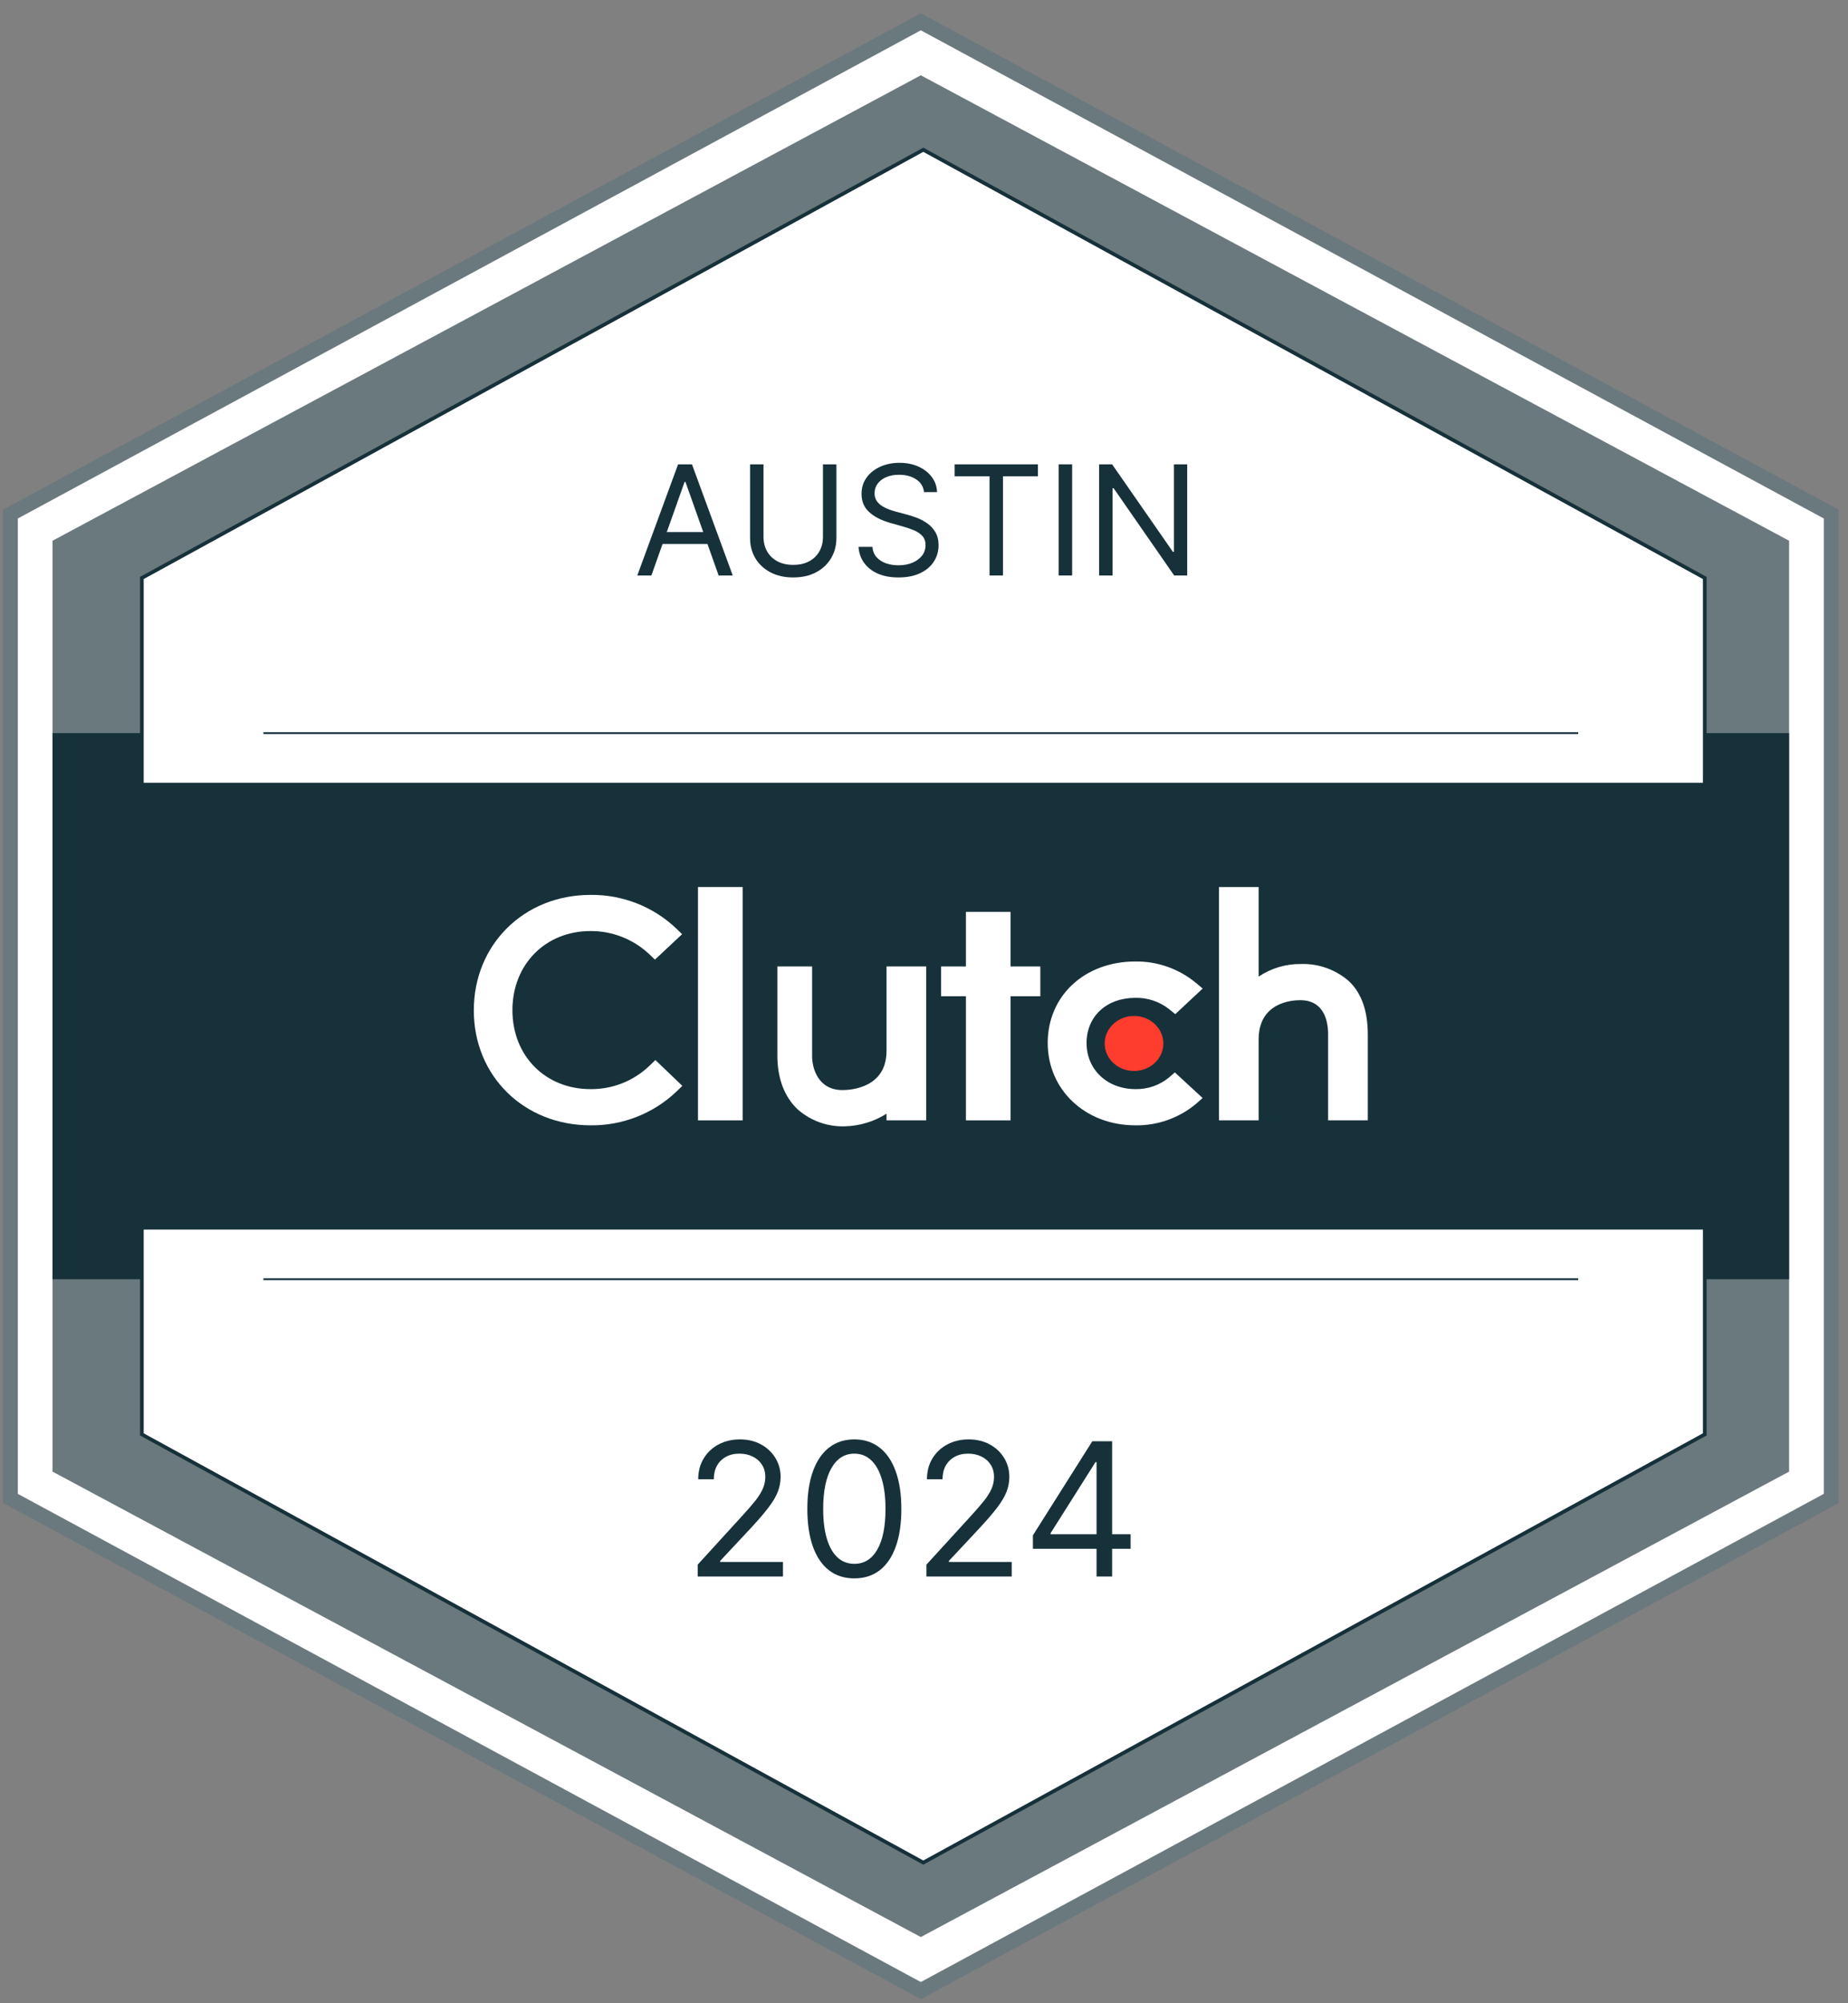 <svg width="108" height="117" viewBox="0 0 108 117" fill="none" xmlns="http://www.w3.org/2000/svg">
<rect x="0" y="0" width="108" height="117" fill="#808080" stroke="none"/>
<g clip-path="url(#clip0_485_2)">
<path d="M107.167 30.019V87.513L53.959 116.26L0.75 87.513V30.019L53.959 1.271L107.167 30.019Z" fill="white"/>
<path d="M53.814 116.759L53.611 116.648L0.171 87.776V29.769L0.399 29.648L53.814 0.773L54.017 0.884L107.457 29.769V87.791L53.814 116.759ZM1.041 87.249L53.814 115.761L106.587 87.249V30.283L53.814 1.771L1.041 30.283V87.249Z" fill="#6A797D"/>
<path d="M104.558 31.582V85.95L53.814 113.134L3.07 85.95V31.582L53.814 4.398L104.558 31.582Z" fill="#6A797D"/>
<path d="M104.558 42.818H3.07V74.714H104.558V42.818Z" fill="#17313B"/>
<path d="M99.628 33.756V83.776L53.959 108.785L8.29 83.776V33.756L53.959 8.747L99.628 33.756Z" fill="white" stroke="#17313B" stroke-width="0.215" stroke-miterlimit="10"/>
<path d="M103.108 45.718H4.52V71.814H103.108V45.718Z" fill="#17313B"/>
<path d="M15.394 74.714H92.234" stroke="#17313B" stroke-width="0.107" stroke-miterlimit="10"/>
<path d="M15.394 42.818H92.234" stroke="#17313B" stroke-width="0.107" stroke-miterlimit="10"/>
<path d="M43.401 51.807H40.791V65.435H43.401V51.807Z" fill="white"/>
<path d="M51.81 61.376C51.81 63.498 49.801 63.666 49.238 63.666C47.829 63.666 47.461 62.425 47.461 61.677V56.446H45.431V61.666C45.431 62.982 45.845 64.069 46.616 64.792C47.376 65.462 48.362 65.817 49.374 65.783C50.238 65.761 51.08 65.507 51.81 65.046V65.435H54.13V56.446H51.81V61.376Z" fill="white"/>
<path d="M59.059 53.257H56.45V56.446H55V58.186H56.45V65.435H59.059V58.186H60.799V56.446H59.059V53.257Z" fill="white"/>
<path d="M68.312 62.936C67.763 63.384 67.075 63.623 66.366 63.611C64.713 63.611 63.501 62.477 63.501 60.92C63.501 59.363 64.661 58.278 66.366 58.278C67.077 58.266 67.77 58.501 68.326 58.942L68.686 59.232L70.286 57.736L69.885 57.4C68.892 56.581 67.639 56.139 66.351 56.156C63.385 56.156 61.23 58.16 61.23 60.912C61.23 63.663 63.437 65.725 66.351 65.725C67.645 65.746 68.904 65.3 69.897 64.47L70.283 64.13L68.659 62.634L68.311 62.936H68.312Z" fill="white"/>
<path d="M78.817 57.292C78.044 56.623 77.048 56.27 76.025 56.303C75.147 56.293 74.287 56.549 73.557 57.04V51.807H71.238V65.435H73.557V60.709C73.557 58.587 75.422 58.415 75.984 58.415C77.393 58.415 77.617 59.658 77.617 60.407V65.435H79.936V60.419C79.936 59.102 79.6 58.017 78.817 57.292Z" fill="white"/>
<path d="M66.274 62.55C67.22 62.55 67.988 61.831 67.988 60.944C67.988 60.057 67.22 59.337 66.274 59.337C65.327 59.337 64.56 60.057 64.56 60.944C64.56 61.831 65.327 62.55 66.274 62.55Z" fill="#FF3D2E"/>
<path d="M37.929 62.271C37.008 63.143 35.782 63.624 34.513 63.611C31.869 63.611 29.947 61.668 29.947 59C29.947 56.332 31.869 54.378 34.513 54.378C35.775 54.371 36.993 54.847 37.917 55.706L38.277 56.046L39.863 54.561L39.515 54.222C38.166 52.945 36.371 52.245 34.513 52.267C30.619 52.267 27.69 55.167 27.69 59.012C27.69 62.857 30.631 65.725 34.513 65.725C36.377 65.746 38.177 65.04 39.529 63.757L39.877 63.42L38.303 61.913L37.929 62.272V62.271Z" fill="white"/>
<path d="M38.068 33.612H37.244L39.628 27.12H40.44L42.823 33.612H41.999L40.059 28.147H40.008L38.068 33.612ZM38.373 31.076H41.695V31.773H38.373V31.076Z" fill="#17313B"/>
<path d="M48.095 27.12H48.881V31.418C48.881 31.862 48.777 32.258 48.567 32.607C48.36 32.954 48.068 33.227 47.689 33.428C47.311 33.627 46.867 33.726 46.358 33.726C45.849 33.726 45.405 33.627 45.026 33.428C44.648 33.227 44.354 32.954 44.145 32.607C43.938 32.258 43.835 31.862 43.835 31.418V27.12H44.621V31.355C44.621 31.672 44.691 31.954 44.83 32.201C44.969 32.446 45.168 32.64 45.426 32.781C45.686 32.921 45.996 32.991 46.358 32.991C46.719 32.991 47.03 32.921 47.29 32.781C47.55 32.64 47.748 32.446 47.886 32.201C48.025 31.954 48.095 31.672 48.095 31.355V27.12Z" fill="#17313B"/>
<path d="M54.002 28.743C53.964 28.422 53.809 28.172 53.539 27.995C53.268 27.817 52.936 27.728 52.543 27.728C52.256 27.728 52.004 27.775 51.789 27.868C51.575 27.961 51.408 28.089 51.288 28.252C51.17 28.414 51.111 28.599 51.111 28.806C51.111 28.98 51.152 29.128 51.234 29.253C51.319 29.376 51.426 29.478 51.557 29.561C51.688 29.641 51.826 29.707 51.969 29.76C52.113 29.811 52.245 29.852 52.366 29.884L53.025 30.061C53.194 30.106 53.382 30.167 53.589 30.245C53.799 30.324 53.998 30.43 54.188 30.566C54.381 30.699 54.539 30.87 54.664 31.079C54.789 31.288 54.851 31.545 54.851 31.849C54.851 32.2 54.759 32.517 54.575 32.8C54.394 33.084 54.127 33.309 53.776 33.476C53.428 33.643 53.004 33.726 52.505 33.726C52.04 33.726 51.638 33.651 51.297 33.501C50.959 33.351 50.693 33.142 50.499 32.873C50.306 32.605 50.197 32.293 50.172 31.938H50.984C51.005 32.183 51.087 32.386 51.231 32.547C51.377 32.705 51.561 32.824 51.782 32.902C52.007 32.978 52.247 33.016 52.505 33.016C52.805 33.016 53.075 32.967 53.314 32.87C53.552 32.771 53.742 32.633 53.881 32.458C54.02 32.281 54.09 32.073 54.09 31.837C54.09 31.621 54.03 31.446 53.91 31.311C53.789 31.175 53.631 31.065 53.434 30.981C53.237 30.896 53.025 30.822 52.797 30.759L51.998 30.531C51.491 30.385 51.089 30.177 50.794 29.906C50.498 29.636 50.35 29.282 50.35 28.844C50.35 28.481 50.448 28.164 50.645 27.893C50.843 27.621 51.109 27.409 51.443 27.259C51.779 27.107 52.154 27.031 52.569 27.031C52.987 27.031 53.359 27.106 53.684 27.256C54.01 27.404 54.268 27.607 54.458 27.865C54.65 28.122 54.752 28.415 54.762 28.743H54.002Z" fill="#17313B"/>
<path d="M55.789 27.817V27.12H60.658V27.817H58.616V33.612H57.83V27.817H55.789Z" fill="#17313B"/>
<path d="M62.657 27.12V33.612H61.871V27.12H62.657Z" fill="#17313B"/>
<path d="M69.382 27.12V33.612H68.621L65.083 28.515H65.02V33.612H64.233V27.12H64.994L68.545 32.23H68.608V27.12H69.382Z" fill="#17313B"/>
<path d="M40.774 92.077V91.383L43.382 88.528C43.688 88.194 43.94 87.903 44.138 87.656C44.336 87.406 44.483 87.172 44.578 86.954C44.676 86.733 44.725 86.501 44.725 86.259C44.725 85.982 44.658 85.741 44.524 85.538C44.393 85.335 44.213 85.178 43.984 85.067C43.755 84.957 43.498 84.901 43.212 84.901C42.909 84.901 42.644 84.964 42.418 85.091C42.194 85.214 42.02 85.388 41.897 85.611C41.776 85.835 41.715 86.097 41.715 86.398H40.805C40.805 85.935 40.912 85.529 41.125 85.179C41.339 84.829 41.629 84.557 41.997 84.361C42.367 84.166 42.783 84.068 43.243 84.068C43.706 84.068 44.116 84.166 44.474 84.361C44.831 84.557 45.112 84.82 45.315 85.152C45.518 85.484 45.62 85.853 45.62 86.259C45.62 86.55 45.567 86.834 45.462 87.112C45.359 87.387 45.178 87.695 44.921 88.034C44.667 88.371 44.313 88.782 43.86 89.269L42.086 91.167V91.228H45.758V92.077H40.774Z" fill="#17313B"/>
<path d="M49.929 92.185C49.348 92.185 48.853 92.027 48.444 91.711C48.035 91.392 47.722 90.93 47.506 90.326C47.29 89.719 47.182 88.986 47.182 88.127C47.182 87.273 47.29 86.544 47.506 85.939C47.725 85.332 48.038 84.869 48.447 84.55C48.859 84.229 49.353 84.068 49.929 84.068C50.505 84.068 50.998 84.229 51.407 84.55C51.818 84.869 52.132 85.332 52.348 85.939C52.566 86.544 52.676 87.273 52.676 88.127C52.676 88.986 52.568 89.719 52.352 90.326C52.136 90.93 51.823 91.392 51.414 91.711C51.005 92.027 50.51 92.185 49.929 92.185ZM49.929 91.336C50.505 91.336 50.953 91.059 51.272 90.503C51.59 89.948 51.75 89.155 51.75 88.127C51.75 87.442 51.676 86.86 51.53 86.379C51.386 85.898 51.178 85.531 50.905 85.279C50.635 85.027 50.31 84.901 49.929 84.901C49.358 84.901 48.912 85.183 48.59 85.746C48.269 86.307 48.108 87.1 48.108 88.127C48.108 88.811 48.18 89.392 48.324 89.87C48.468 90.349 48.675 90.713 48.945 90.962C49.218 91.212 49.546 91.336 49.929 91.336Z" fill="#17313B"/>
<path d="M54.142 92.077V91.383L56.75 88.528C57.056 88.194 57.308 87.903 57.506 87.656C57.704 87.406 57.85 87.172 57.946 86.954C58.043 86.733 58.092 86.501 58.092 86.259C58.092 85.982 58.025 85.741 57.892 85.538C57.761 85.335 57.58 85.178 57.352 85.067C57.123 84.957 56.865 84.901 56.58 84.901C56.276 84.901 56.011 84.964 55.785 85.091C55.562 85.214 55.388 85.388 55.264 85.611C55.144 85.835 55.083 86.097 55.083 86.398H54.173C54.173 85.935 54.279 85.529 54.493 85.179C54.706 84.829 54.997 84.557 55.365 84.361C55.735 84.166 56.15 84.068 56.611 84.068C57.074 84.068 57.484 84.166 57.842 84.361C58.199 84.557 58.479 84.82 58.682 85.152C58.886 85.484 58.987 85.853 58.987 86.259C58.987 86.55 58.935 86.834 58.829 87.112C58.726 87.387 58.546 87.695 58.289 88.034C58.034 88.371 57.681 88.782 57.228 89.269L55.453 91.167V91.228H59.126V92.077H54.142Z" fill="#17313B"/>
<path d="M60.365 90.457V89.67L63.837 84.176H64.408V85.395H64.022L61.398 89.546V89.608H66.074V90.457H60.365ZM64.084 92.077V84.176H64.994V92.077H64.084Z" fill="#17313B"/>
</g>
<defs>
<clipPath id="clip0_485_2">
<rect width="107.287" height="115.986" fill="white" transform="translate(0.171 0.773)"/>
</clipPath>
</defs>
</svg>
